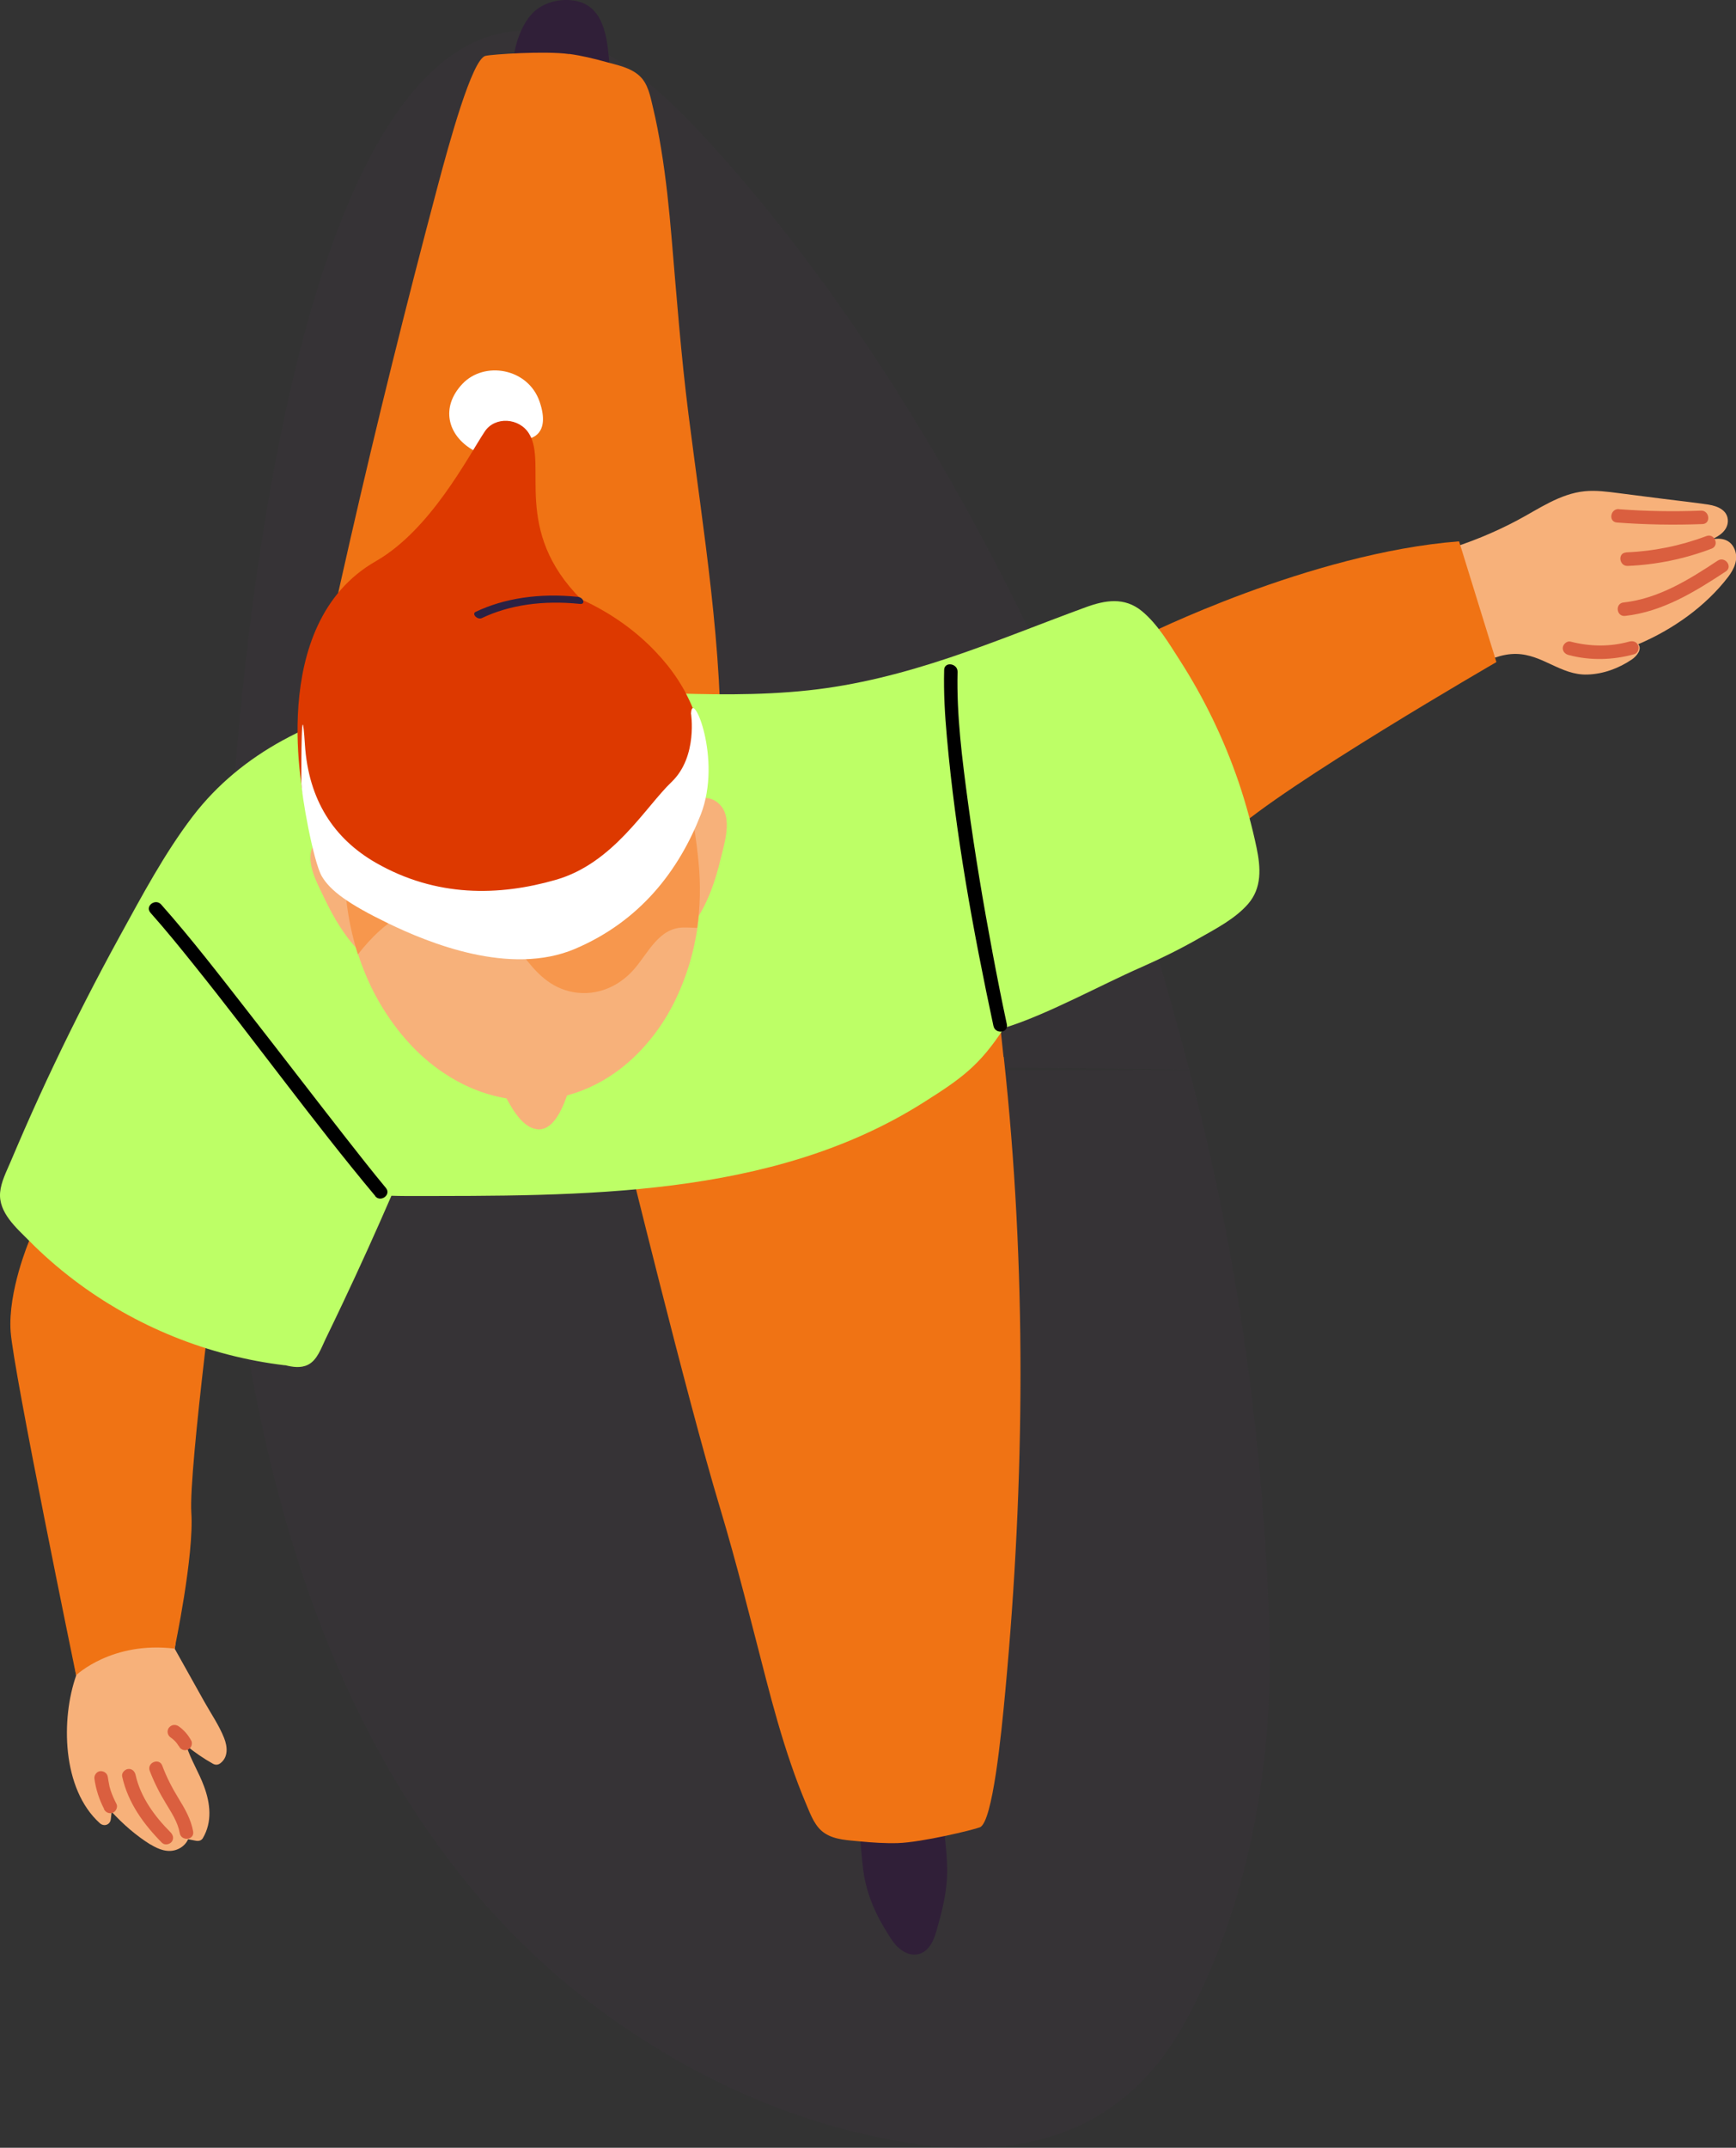 <?xml version="1.0" encoding="UTF-8"?> <svg xmlns="http://www.w3.org/2000/svg" width="182" height="225" viewBox="0 0 182 225" fill="none"><rect x="0" y="0" width="182" height="225" fill="#333333" stroke="none"/><g clip-path="url(#clip0_453_785)"><path d="M15.769 193.233C14.276 192.304 12.909 191.111 11.704 189.804L11.617 190.583C11.541 191.186 10.889 191.387 10.463 190.997C6.473 187.405 6.385 180.057 7.991 175.51C7.991 175.51 3.023 146.168 3.613 136.534C3.801 133.495 4.717 132.452 5.557 129.513C6.423 126.536 7.715 123.697 8.97 120.858C10.776 116.764 12.62 112.656 14.728 108.712C15.631 104.203 18.517 97.32 23.171 101.138C24.288 102.055 25.191 103.261 26.069 104.391C26.985 105.572 27.863 106.803 28.679 108.059C29.507 109.328 30.36 110.634 31 112.003C31.614 113.322 31.702 114.591 31.251 115.972C30.31 118.886 28.917 121.738 27.562 124.476C26.157 127.29 24.614 130.04 22.933 132.691C20.574 136.409 17.664 140.089 17.726 144.762C17.789 149.309 17.827 153.83 18.128 158.365C18.442 163.088 18.893 167.886 18.341 172.621C18.341 172.659 18.329 172.684 18.316 172.722L21.402 178.236C22.105 179.492 22.971 180.748 23.497 182.079C23.849 182.971 23.949 184.051 23.121 184.705C22.87 184.906 22.582 184.918 22.318 184.767C21.327 184.215 20.411 183.574 19.533 182.871C19.997 184.34 20.863 185.697 21.39 187.141C22.055 188.925 22.268 190.872 21.264 192.568C21.101 192.844 20.788 192.894 20.499 192.831C20.236 192.781 19.972 192.731 19.721 192.681C19.508 193.17 19.081 193.56 18.542 193.761C17.588 194.125 16.61 193.736 15.794 193.233H15.769Z" fill="#F7B17A"></path><path d="M3.06 129.991C3.06 129.991 0.814 135.279 1.115 139.499C1.417 143.72 7.978 175.498 7.978 175.498C7.978 175.498 11.729 171.906 18.303 172.71C18.303 172.71 20.36 162.975 20.059 158.466C19.758 153.944 23.07 128.961 23.07 128.961L3.06 129.991Z" fill="#F07314"></path><path d="M107.767 84.005C107.328 82.498 107.127 80.828 107.403 79.27C107.704 77.587 108.72 76.456 110.188 75.665C111.957 74.698 113.852 73.957 115.683 73.128C116.373 72.814 117.063 72.5 117.753 72.186C118.983 71.181 120.2 70.163 121.429 69.159C123.549 67.4 125.645 65.591 127.978 64.109C132.632 61.132 137.964 60.328 143.321 59.474C148.854 58.608 154.136 57.138 159.091 54.5C161.337 53.307 163.532 51.724 166.142 51.461C167.334 51.347 168.526 51.511 169.692 51.661C171.261 51.862 172.841 52.063 174.41 52.264C175.978 52.465 177.558 52.629 179.127 52.867C180.093 53.018 181.172 53.47 181.147 54.613C181.121 55.568 180.243 56.183 179.428 56.51C180.406 56.309 181.397 56.472 181.849 57.527C182.288 58.57 181.811 59.6 181.184 60.429C178.8 63.544 175.338 65.968 171.75 67.488C172.176 67.99 171.624 68.719 171.085 69.083C169.717 70.013 168.086 70.616 166.418 70.666C163.645 70.754 161.738 68.556 158.953 68.505C157.448 68.48 156.018 69.121 154.663 69.774C148.39 72.776 142.443 76.381 136.936 80.626C134.226 82.712 131.666 84.96 129.157 87.271C126.874 89.381 124.453 91.379 121.341 92.069C115.457 93.376 109.448 89.783 107.767 84.005Z" fill="#F7B17A"></path><path d="M164.648 67.212C166.656 67.74 168.788 67.777 170.808 67.212C171.172 67.112 171.574 67.212 171.737 67.602C171.875 67.928 171.724 68.418 171.348 68.531C169.09 69.159 166.718 69.222 164.448 68.619C164.071 68.519 163.795 68.217 163.845 67.815C163.896 67.463 164.285 67.124 164.648 67.212Z" fill="#DA5F3F"></path><path d="M170.206 63.117C173.87 62.715 177.069 60.73 180.08 58.733C180.845 58.231 181.698 59.361 180.933 59.864C177.709 61.986 174.296 64.097 170.369 64.524C169.466 64.624 169.29 63.218 170.206 63.117Z" fill="#DA5F3F"></path><path d="M170.471 57.867C173.356 57.754 176.191 57.176 178.901 56.159C179.754 55.832 180.294 57.151 179.441 57.478C176.631 58.545 173.657 59.161 170.646 59.287C169.743 59.324 169.567 57.917 170.483 57.88L170.471 57.867Z" fill="#DA5F3F"></path><path d="M169.73 53.345C172.591 53.558 175.451 53.608 178.324 53.495C179.227 53.458 179.403 54.864 178.487 54.902C175.501 55.015 172.503 54.965 169.517 54.739C168.601 54.676 168.815 53.269 169.73 53.332V53.345Z" fill="#DA5F3F"></path><path d="M119.898 66.647C119.898 66.647 137.337 57.917 152.969 56.711L156.883 69.36C156.883 69.36 134.501 82.297 129.157 87.271L119.898 66.659V66.647Z" fill="#F07314"></path><g opacity="0.15"><path d="M23.623 112.004C23.648 103.877 22.946 93.678 23.623 83.968C23.874 83.968 24.138 83.968 24.401 83.968C27.174 45.959 36.131 -0.327 57.609 3.416C58.864 3.63 60.081 4.007 61.26 4.497C66.241 6.556 70.569 10.764 74.508 15.073C91.683 33.901 106.462 60.027 116.26 85.224C119.798 94.343 122.144 102.445 124.666 112.041C100.001 111.602 33.145 111.903 23.623 111.991V112.004Z" fill="#48344A"></path></g><g opacity="0.15"><path d="M124.666 112.054C129.722 131.259 132.244 149.447 133.047 169.406C133.724 186.199 130.262 200.72 124.365 211.622C119.096 221.369 109.988 226.896 94.87 224.422C83.667 222.588 73.693 218.053 64.961 212.037C40.924 195.457 28.755 166.806 24.539 131.699C23.987 127.051 23.611 122.039 23.636 112.016C33.158 111.928 99.688 112.242 124.679 112.066L124.666 112.054Z" fill="#48344A"></path></g><path d="M18.73 182.909C18.73 182.909 18.705 182.859 18.693 182.834C18.718 182.884 18.756 182.934 18.781 182.997C18.63 182.733 18.454 182.495 18.241 182.294C18.279 182.331 18.329 182.382 18.367 182.419C18.204 182.256 18.028 182.105 17.84 181.98C17.702 181.879 17.589 181.678 17.576 181.502C17.551 181.326 17.601 181.113 17.727 180.975C17.852 180.837 18.015 180.723 18.204 180.711C18.266 180.711 18.329 180.711 18.392 180.711C18.517 180.736 18.63 180.774 18.73 180.849C19.019 181.038 19.257 181.276 19.483 181.527C19.709 181.779 19.897 182.068 20.06 182.369C20.148 182.52 20.123 182.771 20.06 182.922C19.998 183.072 19.847 183.236 19.684 183.298C19.508 183.361 19.308 183.374 19.132 183.298C19.082 183.273 19.032 183.236 18.981 183.211C18.881 183.135 18.806 183.035 18.768 182.922L18.73 182.909Z" fill="#DA5F3F"></path><path d="M18.843 192.028C18.643 190.898 17.99 189.918 17.413 188.963C16.736 187.858 16.159 186.715 15.695 185.509C15.381 184.655 16.686 184.115 17.012 184.969C17.463 186.187 18.053 187.318 18.731 188.423C19.396 189.503 20.023 190.596 20.249 191.865C20.412 192.769 18.994 192.932 18.843 192.028Z" fill="#DA5F3F"></path><path d="M17.012 193.083C15.067 191.123 13.411 188.862 12.809 186.111C12.721 185.735 13.072 185.37 13.424 185.32C13.838 185.27 14.126 185.559 14.214 185.936C14.728 188.272 16.221 190.294 17.877 191.952C18.153 192.229 18.254 192.618 18.003 192.945C17.79 193.221 17.275 193.334 17.012 193.07V193.083Z" fill="#DA5F3F"></path><path d="M10.927 189.528C10.4 188.536 10.049 187.443 9.898 186.338C9.848 185.974 10.136 185.572 10.513 185.547C10.902 185.522 11.253 185.773 11.303 186.162C11.341 186.426 11.391 186.69 11.441 186.953C11.454 187.004 11.466 187.066 11.479 187.117C11.429 186.953 11.479 187.117 11.479 187.154C11.517 187.28 11.554 187.418 11.592 187.544C11.755 188.034 11.968 188.511 12.207 188.976C12.382 189.302 12.156 189.78 11.818 189.905C11.429 190.043 11.077 189.868 10.889 189.516L10.927 189.528Z" fill="#DA5F3F"></path><path d="M61.976 9.269C61.298 9.408 60.608 9.47 59.906 9.508C58.702 9.583 57.447 9.722 56.242 9.671C53.633 9.558 53.583 6.682 54.097 4.748C54.398 3.642 54.875 2.499 55.615 1.62C56.732 0.251 58.802 -0.264 60.508 0.125C63.607 0.841 63.695 4.66 63.946 7.235C64.084 8.704 63.281 9.006 61.976 9.257V9.269Z" fill="#301F38"></path><path d="M94.104 203.973C93.527 203.382 93.075 202.566 92.699 201.95C91.557 200.066 90.729 197.931 90.478 195.733C90.34 194.54 90.252 193.346 90.152 192.153C90.052 191.073 89.763 189.817 89.964 188.737C90.127 187.795 90.892 187.317 91.708 186.966C92.699 186.538 93.79 186.3 94.869 186.25C95.76 186.212 97.015 186.187 97.767 186.739C98.558 187.317 98.545 188.423 98.658 189.302C98.922 191.425 99.273 193.635 99.298 195.808C99.323 198.094 98.796 200.129 98.169 202.302C97.981 202.955 97.73 203.621 97.266 204.123C96.337 205.128 95.007 204.865 94.129 203.96L94.104 203.973Z" fill="#301F38"></path><path d="M105.232 110.723C107.641 132.792 107.452 155.062 105.395 177.156C104.968 181.766 104.065 190.872 102.735 191.425C102.095 191.689 96.626 193.008 94.129 193.083C92.812 193.121 91.494 193.033 90.177 192.907C88.96 192.782 87.555 192.757 86.489 192.066C85.447 191.4 85.008 190.156 84.544 189.064C83.954 187.669 83.415 186.25 82.926 184.818C81.922 181.904 81.094 178.927 80.316 175.938C78.76 169.946 77.28 163.942 75.499 158.014C71.911 146.131 65.487 119.641 65.412 119.54C64.597 118.586 64.609 117.204 65.211 116.136C65.914 114.88 67.281 114.214 68.511 113.574C71.773 111.891 75.072 110.27 78.397 108.7C81.721 107.13 85.071 105.635 88.458 104.191C91.62 102.834 94.806 101.465 98.131 100.511C101.167 99.644 103.977 98.539 104.416 103.048C104.667 105.61 104.931 108.16 105.207 110.723H105.232Z" fill="#F07314"></path><path d="M59.68 5.652C60.985 5.828 62.277 6.142 63.544 6.494C64.723 6.82 66.103 7.084 67.032 7.938C67.948 8.767 68.173 10.074 68.449 11.229C68.801 12.699 69.089 14.194 69.328 15.688C69.829 18.741 70.143 21.805 70.406 24.883C70.933 31.05 71.398 37.217 72.175 43.359C73.731 55.681 75.826 68.016 75.55 80.476C75.538 81.23 75.513 81.996 75.475 82.75C75.563 82.8 75.638 82.876 75.701 82.976C76.353 84.056 76.102 85.413 75.324 86.367C74.421 87.498 72.966 87.925 71.636 88.339C68.136 89.457 64.61 90.5 61.072 91.492C57.535 92.484 53.972 93.401 50.396 94.255C47.047 95.059 43.684 95.888 40.247 96.265C36.521 96.68 32.719 96.541 29.206 95.135C28.843 94.984 28.717 94.67 28.78 94.293C31.189 81.732 33.823 69.209 36.671 56.737C39.519 44.264 42.605 31.841 45.892 19.482C47.084 15.01 49.493 6.18 50.898 5.853C51.563 5.69 57.183 5.313 59.667 5.665L59.68 5.652Z" fill="#F07314"></path><path d="M29.859 143.028C21.867 142.074 14.164 138.959 7.741 134.085C6.085 132.829 4.517 131.46 3.061 129.99C1.719 128.634 -0.175 127.026 0.013 124.916C0.113 123.81 0.665 122.755 1.092 121.75C1.581 120.607 2.07 119.452 2.572 118.309C3.576 116.023 4.605 113.762 5.684 111.501C7.829 106.992 10.1 102.558 12.496 98.186C14.867 93.878 17.226 89.419 20.211 85.513C25.368 78.78 33.133 75.087 41.288 73.404C50.447 71.52 59.793 72.211 69.052 72.575C74.271 72.776 79.527 72.877 84.734 72.324C89.815 71.784 94.745 70.503 99.588 68.882C104.38 67.275 109.072 65.353 113.815 63.619C115.872 62.866 117.879 62.527 119.699 64.009C121.355 65.365 122.546 67.4 123.688 69.171C126.247 73.153 128.317 77.436 129.848 81.908C130.613 84.169 131.253 86.493 131.742 88.829C132.169 90.889 132.319 93.011 130.839 94.707C129.484 96.252 127.489 97.282 125.72 98.287C123.738 99.418 121.706 100.422 119.623 101.339C115.508 103.135 109.562 106.401 105.271 107.682C102.687 111.652 100.78 112.996 96.778 115.52C80.87 125.569 60.809 125.28 42.555 125.293C42.053 125.293 41.552 125.28 41.037 125.267C39.406 129.023 37.713 132.766 35.956 136.472C35.354 137.74 34.752 139.009 34.137 140.265C33.685 141.194 33.271 142.488 32.28 142.978C31.54 143.342 30.687 143.217 29.884 143.016L29.859 143.028Z" fill="#BDFF66"></path><path d="M104.154 107.494C102.021 97.534 100.177 87.41 99.273 77.248C99.06 74.899 98.922 72.538 98.985 70.177C99.01 69.272 100.415 69.486 100.39 70.39C100.277 74.95 100.879 79.559 101.482 84.069C102.197 89.369 103.087 94.657 104.078 99.92C104.543 102.395 105.032 104.869 105.559 107.319C105.747 108.21 104.342 108.374 104.154 107.482V107.494Z" fill="black"></path><path d="M39.342 125.293C32.793 117.468 26.821 109.165 20.436 101.214C18.918 99.317 17.387 97.433 15.769 95.612C15.166 94.921 16.296 94.08 16.898 94.758C20.084 98.35 23.02 102.169 25.981 105.962C29.418 110.358 32.806 114.78 36.243 119.176C37.636 120.947 39.016 122.718 40.459 124.452C41.048 125.155 39.907 126.009 39.33 125.306L39.342 125.293Z" fill="black"></path><path d="M57.031 115.194C61.473 114.754 65.362 112.405 68.222 108.838C69.113 107.745 69.891 106.54 70.568 105.233C71.296 103.801 71.911 102.256 72.375 100.649C72.688 99.543 72.939 98.388 73.115 97.207C73.429 95.009 73.491 92.71 73.266 90.361C71.321 70.578 62.727 68.167 52.515 69.171C42.315 70.189 34.474 75.389 36.306 94.017C36.507 96.102 36.933 98.099 37.548 99.983C38.301 102.307 39.33 104.455 40.609 106.351C41.538 107.758 42.591 109.027 43.745 110.157C44.649 111.036 45.64 111.828 46.656 112.493C49.78 114.553 53.355 115.558 57.056 115.194H57.031Z" fill="#F7B17A"></path><path d="M56.329 118.297C54.56 118.134 53.356 115.533 52.628 114.164C52.565 114.051 52.502 113.913 52.528 113.788C52.565 113.524 52.891 113.436 53.155 113.398C54.083 113.273 54.999 113.134 55.927 113.009C56.743 112.896 59.578 112.217 59.729 113.587C59.754 113.813 59.691 114.039 59.616 114.252C59.164 115.621 58.186 118.485 56.316 118.309L56.329 118.297Z" fill="#F7B17A"></path><path d="M37.912 99.883C37.912 99.883 37.912 99.883 37.9 99.883C36.194 98.225 34.989 96.165 33.973 94.029C33.17 92.334 31.577 89.608 33.333 87.975C34.048 87.309 35.115 87.297 35.968 87.686C36.909 88.113 37.498 88.993 37.887 89.909C38.389 91.103 38.678 92.396 38.991 93.64C39.317 94.909 39.606 96.19 39.895 97.458C40.095 98.375 40.798 100.171 39.393 100.473C38.728 100.624 38.251 100.322 37.9 99.87L37.912 99.883Z" fill="#F7B17A"></path><path d="M71.573 97.37C70.143 97.358 70.457 95.449 70.469 94.519C70.482 93.213 70.507 91.906 70.57 90.6C70.62 89.319 70.645 87.987 70.883 86.719C71.072 85.739 71.486 84.759 72.314 84.144C73.066 83.591 74.108 83.378 74.948 83.88C77.006 85.111 76.002 88.113 75.563 89.934C75.011 92.233 74.258 94.494 72.916 96.466C72.916 96.466 72.916 96.466 72.903 96.479C72.652 96.994 72.251 97.383 71.573 97.37Z" fill="#F7B17A"></path><path d="M60.13 103.94C55.2 103.085 54.184 97.308 50.094 95.26C47.735 94.079 44.937 94.469 42.642 95.574C40.584 96.554 38.928 98.187 37.523 99.983C36.921 98.099 36.494 96.102 36.281 94.017C34.449 75.402 42.29 70.189 52.49 69.171C62.715 68.167 71.296 70.578 73.24 90.361C73.466 92.71 73.416 95.009 73.09 97.207C72.613 97.195 72.124 97.157 71.622 97.169C69.088 97.207 67.959 99.82 66.516 101.49C64.923 103.349 62.577 104.367 60.118 103.94H60.13Z" fill="#F7974D"></path><path d="M55.513 45.922C55.513 45.922 57.784 45.595 56.567 42.066C55.35 38.549 50.759 37.782 48.463 40.232C46.167 42.681 46.932 45.583 49.529 47.115C52.126 48.647 55.513 45.909 55.513 45.909V45.922Z" fill="white"></path><path d="M73.779 81.544C73.779 81.456 73.792 81.381 73.805 81.305C73.805 81.217 73.817 81.104 73.805 81.016V80.991C73.817 80.815 73.83 80.652 73.817 80.476C73.817 80.037 73.817 79.597 73.792 79.17C73.767 78.818 73.729 78.467 73.692 78.115C73.641 77.675 73.554 77.236 73.453 76.809C73.165 75.465 72.688 74.183 72.073 72.965C71.973 72.764 71.86 72.55 71.76 72.35C71.546 71.96 71.308 71.583 71.07 71.207C70.392 70.164 69.602 69.184 68.724 68.267C66.691 66.119 64.169 64.323 61.397 63.004C61.246 62.929 61.096 62.879 60.945 62.803C53.656 55.531 57.432 48.647 55.475 45.444C54.447 43.749 51.887 43.598 50.821 45.206C49.077 47.831 45.138 55.518 39.392 58.797C27.8 65.428 31.827 83.767 32.04 84.621C32.303 85.739 32.68 86.832 33.182 87.874C33.407 88.364 33.671 88.854 33.959 89.319C34.248 89.771 34.562 90.186 34.9 90.562C35.139 90.826 35.39 91.078 35.666 91.316C36.456 91.994 37.359 92.547 38.313 93.024C39.68 93.703 41.173 94.243 42.641 94.796C45.175 95.75 48.199 96.479 51.172 96.793C52.64 96.956 54.095 97.019 55.463 96.956C55.551 96.956 55.638 96.956 55.739 96.956C59.076 96.767 61.786 95.16 64.345 93.514C64.584 93.364 64.809 93.213 65.048 93.075C66.942 91.869 68.749 90.475 70.242 88.854C70.279 88.804 70.317 88.766 70.367 88.716C70.781 88.251 71.183 87.774 71.534 87.272C71.797 86.907 72.048 86.518 72.261 86.129C73.064 84.734 73.604 83.202 73.742 81.531L73.779 81.544Z" fill="#DD3900"></path><path d="M60.582 62.527C56.555 62.112 52.879 62.665 49.868 64.097C49.416 64.31 50.056 64.976 50.52 64.75C53.418 63.368 56.931 62.866 60.808 63.268C61.41 63.331 61.184 62.59 60.582 62.527Z" fill="#2A2144"></path><path d="M72.438 74.686C72.438 74.686 73.191 79.245 70.418 81.908C67.633 84.571 64.321 90.437 58.274 92.17C52.29 93.891 45.741 94.004 39.43 90.399C35.002 87.862 32.342 83.817 31.966 77.989C31.589 72.161 31.589 80.263 31.589 81.783C31.589 83.302 32.856 90.274 33.735 91.793C34.625 93.313 36.52 94.707 40.697 96.73C44.875 98.752 53.469 102.307 60.306 99.393C67.144 96.479 71.183 91.165 73.467 85.337C75.737 79.509 72.576 72.161 72.451 74.698L72.438 74.686Z" fill="white"></path></g><defs><clipPath id="clip0_453_785"><rect width="182" height="225" fill="white" transform="matrix(-1 0 0 1 182 0)"></rect></clipPath></defs></svg> 